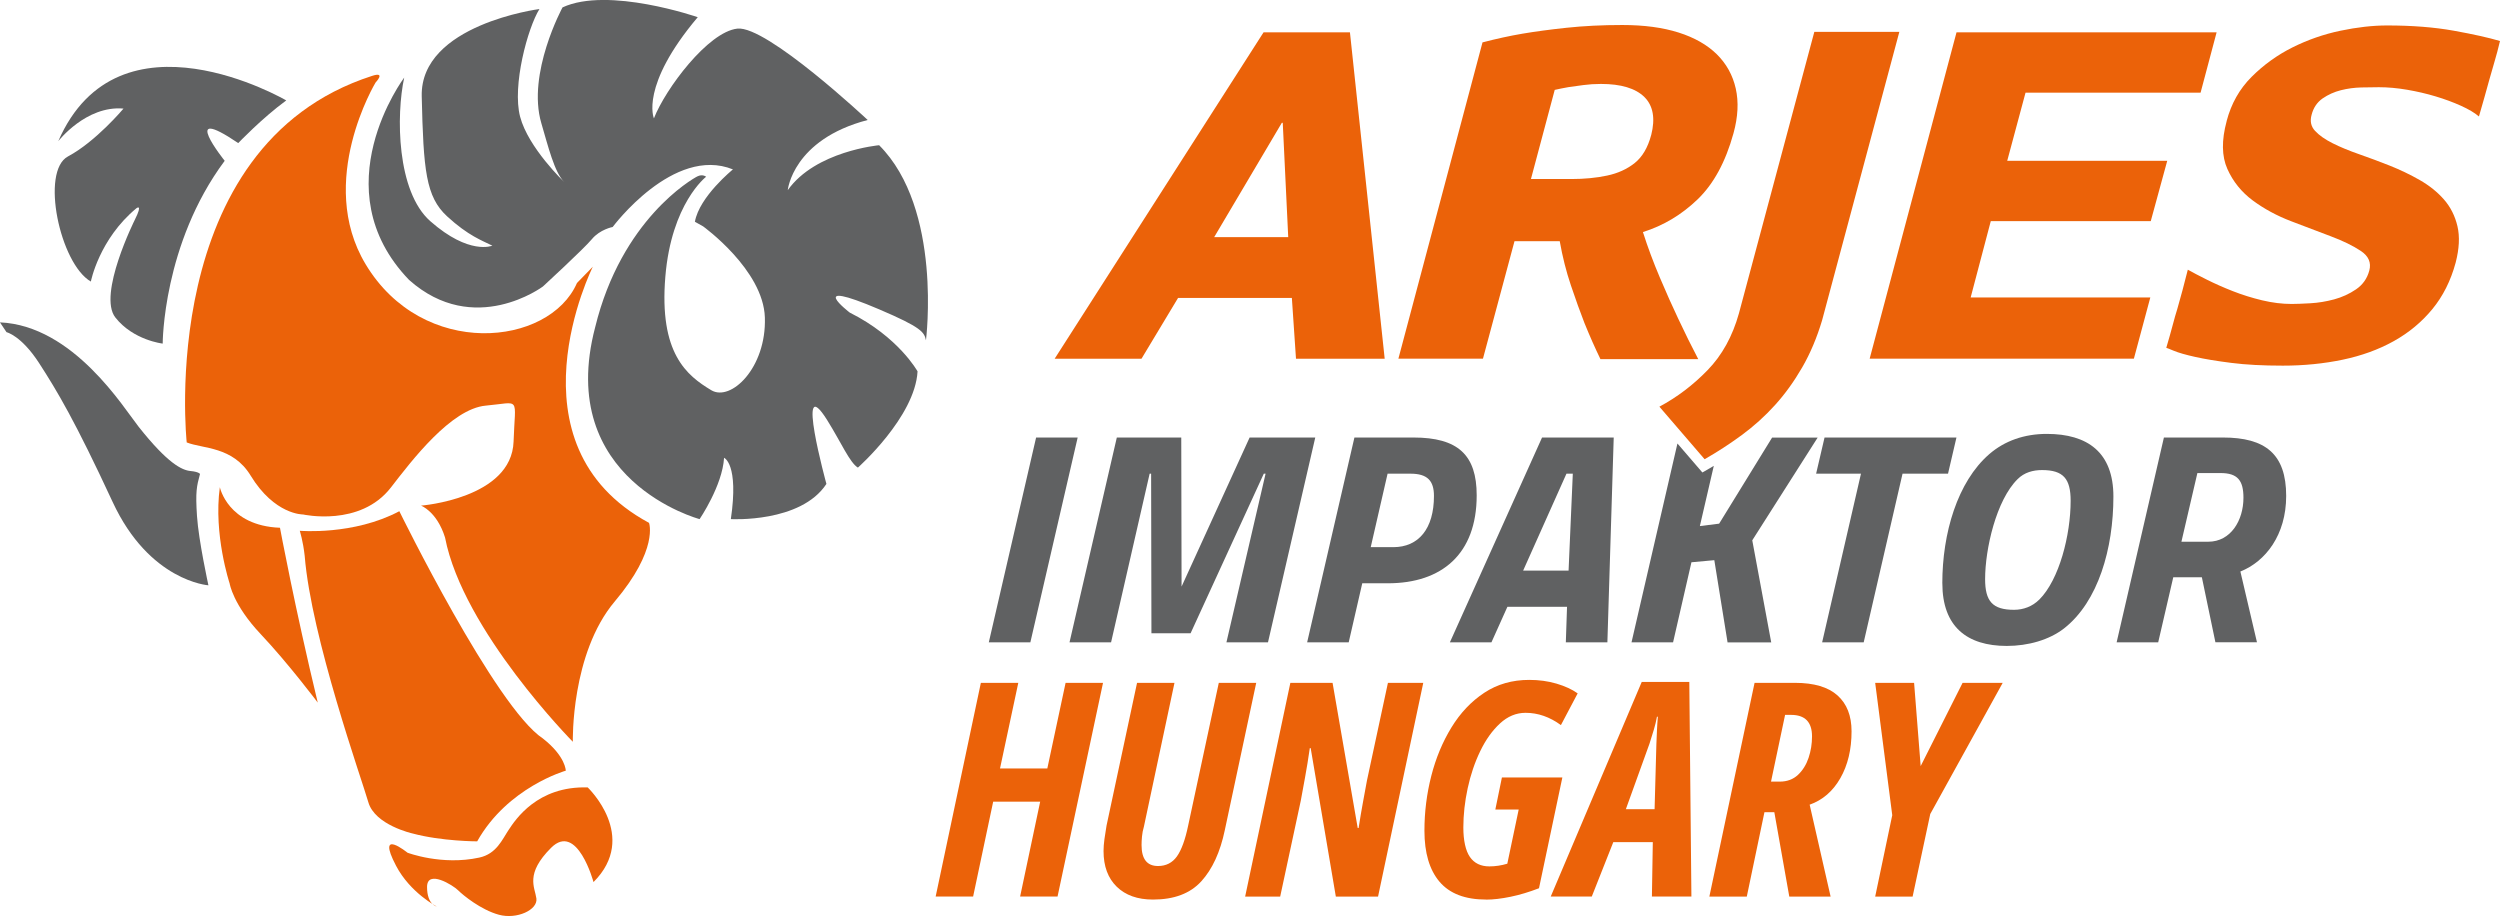 <?xml version="1.0" encoding="UTF-8"?>
<svg id="Réteg_2" data-name="Réteg 2" xmlns="http://www.w3.org/2000/svg" viewBox="0 0 726.66 266.26">
  <defs>
    <style>
      .cls-1 {
        fill: #606162;
      }

      .cls-2 {
        fill: #eb6209;
      }
    </style>
  </defs>
  <g id="Réteg_1" data-name="Réteg 1">
    <g>
      <path class="cls-1" d="m395.96,169.54l-3.94,17.16h-12.08l13.74-59.53h17.16c12.96,0,18.38,5.08,18.38,16.81,0,17.07-10.15,25.56-25.82,25.56h-7.44Zm9.02-10.5c7.35,0,11.82-5.34,11.82-14.88,0-4.38-1.84-6.48-6.83-6.48h-6.65l-4.9,21.36h6.57Z"/>
      <path class="cls-1" d="m448.22,127.17h20.83l-1.84,59.53h-12.08l.35-10.33h-17.33l-4.64,10.33h-12.08l26.79-59.53Zm-5.51,38.69h13.22l1.23-28.19h-1.84l-12.6,28.19Z"/>
      <polygon class="cls-1" points="530.33 127.17 568.67 127.17 566.22 137.68 553 137.68 541.71 186.7 529.63 186.7 540.92 137.68 527.88 137.68 530.33 127.17"/>
      <path class="cls-1" d="m564.56,169.54c0-14.53,4.38-29.5,13.66-37.55,4.46-3.85,10.15-5.87,16.72-5.87,11.82,0,19.35,5.34,19.35,18.21,0,15.06-4.38,30.55-14.36,38.34-4.29,3.33-10.42,5.08-16.63,5.08-11.56,0-18.73-5.6-18.73-18.21m28.19,4.73c5.78-5.78,9.1-18.73,9.1-28.71,0-6.39-2.1-8.93-8.32-8.93-2.63,0-5.16.7-7.09,2.63-6.22,6.13-9.45,20.31-9.45,29.06,0,6.39,2.1,8.93,8.4,8.93,2.71,0,5.34-.96,7.35-2.98"/>
      <path class="cls-1" d="m640.01,167.79h-8.32l-4.38,18.91h-12.08l13.74-59.53h17.16c12.34,0,18.38,4.81,18.38,16.98,0,11.38-6.04,19.08-13.31,21.97l4.82,20.57h-12.08l-3.94-18.91Zm5.43-30.29h-6.74l-4.64,19.96h7.79c6.57,0,10.24-6.21,10.24-12.78,0-4.99-1.66-7.18-6.65-7.18"/>
      <path class="cls-2" d="m367.27,9.4h25.11l10.1,94.87h-25.78l-1.2-17.67h-33.08l-10.63,17.67h-25.24l60.72-94.87Zm-14.35,59.52h21.52l-1.59-33.22h-.27l-19.66,33.22Z"/>
      <path class="cls-2" d="m477.54,67.46c1.41,4.43,3.06,8.84,4.92,13.22,1.86,4.38,3.63,8.35,5.31,11.89,1.95,4.16,3.9,8.1,5.85,11.82h-28.43c-1.59-3.28-3.14-6.78-4.65-10.5-1.24-3.19-2.55-6.82-3.92-10.89-1.38-4.07-2.46-8.37-3.26-12.89h-13.15l-9.17,34.15h-24.58l24.45-91.94c4.07-1.06,7.93-1.9,11.56-2.52,3.63-.62,7.93-1.2,12.89-1.73,4.96-.53,10.36-.8,16.21-.8,6.29,0,11.74.73,16.34,2.19,4.61,1.46,8.3,3.57,11.1,6.31,2.79,2.75,4.63,6.07,5.51,9.96.88,3.9.66,8.24-.66,13.02-2.3,8.33-5.78,14.73-10.43,19.2-4.65,4.47-9.94,7.64-15.88,9.5m2.39-28.17c1.24-4.87.57-8.57-1.99-11.09-2.57-2.52-6.78-3.79-12.62-3.79-1.77,0-3.48.11-5.12.33-1.64.22-3.08.42-4.32.6-1.51.27-2.83.53-3.99.8l-6.91,25.91h11.76c3.76,0,7.22-.33,10.36-1,3.14-.66,5.82-1.88,8.04-3.65,2.21-1.77,3.81-4.47,4.78-8.11"/>
      <path class="cls-2" d="m482.32,118.21c5.14-2.75,9.81-6.29,14.02-10.63,4.21-4.34,7.24-9.83,9.1-16.48l21.92-81.84h24.71l-22.45,83.84c-1.51,5.05-3.43,9.61-5.78,13.68-2.35,4.07-4.98,7.73-7.91,10.96-2.92,3.23-6.14,6.13-9.63,8.7-3.5,2.57-7.11,4.92-10.83,7.04l-13.15-15.28Z"/>
      <path class="cls-1" d="m515.1,127.17l-15.41,25.04-5.6.7,4.05-17.5c-.39.23-.78.47-1.17.69l-2.15,1.23-1.61-1.87-5.64-6.55-13.35,57.8h12.08l5.34-23.28,6.65-.61,3.85,23.9h12.69l-5.51-29.67,19-29.85h-13.22Z"/>
      <polygon class="cls-2" points="568.69 9.4 644.29 9.4 639.63 26.93 588.75 26.93 583.43 46.73 629.94 46.73 625.15 64.27 578.65 64.27 572.8 86.46 625.02 86.46 620.24 104.26 543.44 104.26 568.69 9.4"/>
      <path class="cls-2" d="m647.21,35.17c1.33-5.05,3.74-9.32,7.24-12.82,3.5-3.5,7.46-6.35,11.89-8.57,4.43-2.21,9.08-3.83,13.95-4.85,4.87-1.02,9.39-1.53,13.55-1.53,7.26,0,13.73.51,19.4,1.53,5.67,1.02,10.14,2.02,13.42,2.99-.53,2.22-1.04,4.14-1.53,5.78-.49,1.64-1,3.41-1.53,5.32-.53,1.9-1.02,3.65-1.46,5.25-.45,1.59-.98,3.45-1.6,5.58-1.24-1.06-2.99-2.1-5.25-3.12-2.26-1.02-4.72-1.93-7.37-2.72-2.66-.8-5.43-1.44-8.3-1.93-2.88-.49-5.6-.73-8.17-.73-1.42,0-3.12.02-5.12.07-1.99.05-3.97.31-5.91.8-1.95.49-3.72,1.29-5.32,2.39-1.59,1.11-2.66,2.68-3.19,4.72-.53,1.86-.2,3.43,1,4.72,1.2,1.29,2.9,2.48,5.11,3.59,2.21,1.11,4.78,2.17,7.71,3.19,2.92,1.02,5.89,2.13,8.9,3.32,3.01,1.2,5.91,2.59,8.7,4.18,2.79,1.6,5.14,3.48,7.04,5.65,1.9,2.17,3.21,4.76,3.92,7.77.71,3.01.53,6.56-.53,10.63-1.42,5.23-3.68,9.72-6.78,13.49-3.1,3.76-6.84,6.86-11.23,9.3-4.38,2.44-9.32,4.23-14.81,5.38-5.49,1.15-11.29,1.73-17.41,1.73-5.76,0-10.74-.26-14.95-.8-4.21-.53-7.71-1.11-10.49-1.73-2.79-.62-4.87-1.22-6.24-1.79-1.37-.57-2.1-.86-2.19-.86.35-1.24.69-2.39,1-3.45.31-1.06.64-2.28,1-3.65.36-1.37.75-2.77,1.2-4.18.98-3.37,1.99-7.17,3.06-11.43,1.42.8,3.28,1.77,5.58,2.92,2.3,1.15,4.8,2.26,7.51,3.32,2.7,1.06,5.53,1.95,8.5,2.66,2.97.71,5.82,1.06,8.57,1.06,1.33,0,3.14-.07,5.45-.2,2.3-.13,4.6-.51,6.91-1.13,2.3-.62,4.43-1.59,6.38-2.92,1.95-1.33,3.23-3.14,3.85-5.45.62-2.3-.2-4.2-2.46-5.71-2.26-1.5-5.16-2.92-8.7-4.25-3.54-1.33-7.4-2.79-11.56-4.39-4.16-1.59-7.88-3.61-11.16-6.04-3.28-2.44-5.74-5.49-7.38-9.17-1.64-3.67-1.71-8.3-.2-13.88"/>
      <path class="cls-2" d="m54.27,128.59s-9.28-86.12,53.81-106.51c4.27-1.42,1.09,1.9,1.09,1.9,0,0-17.35,28.72-2.92,52.79,16.65,27.76,53.39,23.98,61.46,5.48l4.61-4.73s-25.88,51.69,16.33,74.46c0,0,2.85,7.66-9.96,22.84-12.81,15.18-12.19,40.79-12.19,40.79,0,0-31.92-32.32-37.14-59.36-2.37-7.59-6.98-9.28-6.98-9.28,0,0,26.35-2.04,26.9-18.64.44-13.36,2.24-11.36-8.07-10.43-10.09.91-21.54,15.98-27.58,23.79-8.94,11.57-25.54,7.85-25.54,7.85,0,0-8.24.17-15.25-11.32-5.2-8.51-13.82-7.73-18.57-9.62"/>
      <path class="cls-2" d="m81.38,153.4s4.34,23.31,10.98,50.82c0,0-8.54-11.38-16.6-19.92-8.06-8.54-9.01-14.7-9.01-14.7,0,0-4.74-14.23-2.85-27.99,0,0,2.31,11.21,17.48,11.79"/>
      <path class="cls-2" d="m87.14,154.28s15.63,1.38,28.93-5.69c0,0,27.98,57.06,41.74,66.07,6.64,5.22,6.64,9.35,6.64,9.35,0,0-16.9,4.78-25.75,20.54,0,0-10.29,0-18.83-2.3,0,0-10.91-2.44-12.81-9.08-1.9-6.64-16.6-47.9-18.5-71.62-.47-4.27-1.42-7.25-1.42-7.25"/>
      <path class="cls-2" d="m126.98,263.51s-7.72-3.96-11.86-11.86c-5.94-11.32,3.32-3.8,3.32-3.8,0,0,9.96,3.8,20.87,1.42,5.01-1.09,6.64-5.22,8.54-8.06,1.9-2.85,8.28-12.81,22.98-12.33,0,0,14.96,14.23,1.68,27.51,0,0-4.74-17.55-12.33-9.96-7.59,7.59-4.74,11.39-4.27,14.71.47,3.32-5.69,6.17-10.91,4.74-5.22-1.42-10.43-5.69-11.86-7.12-1.42-1.42-9.01-6.17-9.01-.95s2.85,5.69,2.85,5.69"/>
      <path class="cls-1" d="m58.13,137.75s-.34-.61-2.75-.84c-2.5-.24-6.62-2.18-15.07-12.85-4.35-5.49-18.97-29.41-40.32-30.36,0,0,.95,1.42,1.9,2.85,0,0,4.27.95,9.49,9.01,5.22,8.07,10.44,16.79,21.35,40.32,10.7,23.1,27.85,24.25,27.85,24.25,0,0-2.85-13-3.32-20.12-.47-7.12-.1-8.63.88-12.26"/>
      <path class="cls-1" d="m47.29,99.87s0-28.93,18.02-53.13c0,0-13.61-17.01,3.94-5.15,0,0,6.84-7.19,13.95-12.4,0,0-48.71-28.46-66.27,11.86,0,0,8.06-10.44,18.97-9.49,0,0-8.06,9.62-16.13,13.9-8.06,4.27-2.37,31.17,6.64,36.38,0,0,2.37-12.33,13.28-21.34,0,0,1.9-1.42-.47,3.32,0,0-10.91,21.82-5.69,28.46,5.22,6.64,13.76,7.59,13.76,7.59"/>
      <path class="cls-1" d="m117.49,22.55s-24.19,32.25,1.42,58.82c18.94,16.84,38.9,1.9,38.9,1.9,0,0,11.86-10.91,14.23-13.76,2.37-2.85,6.04-3.53,6.04-3.53,0,0,17.67-23.74,34.96-16.74,0,0-9.77,7.9-11.06,15.22l2.38,1.33s17.51,12.61,17.96,26.49c.48,14.71-9.92,24.54-15.58,21.14-7.12-4.27-15.2-10.7-13.35-32.99,1.76-21.33,11.85-29.05,11.85-29.05,0,0-1-.88-2.56-.1-1.56.79-22.05,12.52-29.69,43.85-11.7,44.57,30.36,55.76,30.36,55.76,0,0,6.64-9.75,7.11-17.82,0,0,4.34,1.69,1.97,17.82,0,0,20.31,1.16,27.78-10.23,0,0-9.24-33.68.25-18.5,4.09,6.55,6.53,12.33,8.9,13.76,0,0,16.6-14.7,17.34-27.97,0,0-5.48-9.97-19.71-17.09,0,0-13.42-10.31,8.54-.95,12.32,5.25,13.14,6.64,13.61,9.01,0,0,4.89-38.21-13.61-56.71,0,0-18.5,1.69-26.56,13.07,0,0,1.42-14.7,23.24-20.4,0,0-29.34-27.51-37.88-26.56-8.54.95-20.94,17.55-24.26,26.09,0,0-4.15-9.42,12.74-29.41,0,0-26.02-9.01-39.3-2.85,0,0-10.43,19.21-6.16,33.68,1.97,6.69,3.79,14.23,6.64,17.08,0,0-10.44-9.96-12.81-18.97-2.37-9.01,2.21-25.86,5.62-31.31,0,0-34.7,4.48-34.22,25.35.49,21.53,1.2,29.2,7.36,34.89,6.17,5.69,10.33,7.11,13.17,8.54,0,0-6.69,2.88-18.03-7.11-9.81-8.65-9.96-30.83-7.59-41.74"/>
      <polygon class="cls-1" points="301.16 127.17 313.24 127.17 299.49 186.7 287.41 186.7 301.16 127.17"/>
      <polygon class="cls-1" points="324.62 127.17 343.35 127.17 343.44 170.5 363.22 127.17 382.3 127.17 368.56 186.7 356.48 186.7 367.86 137.68 367.34 137.68 346.06 184.07 334.68 184.07 334.59 137.68 334.16 137.68 322.95 186.7 310.87 186.7 324.62 127.17"/>
      <g>
        <path class="cls-2" d="m271.96,260.6l13.14-62.12h10.88l-5.31,24.88h13.75l5.31-24.88h10.88l-13.22,62.12h-10.88l5.83-27.58h-13.66l-5.83,27.58h-10.88Z"/>
        <path class="cls-2" d="m335.12,261.47c-4.47,0-7.98-1.25-10.53-3.74-2.55-2.49-3.83-5.94-3.83-10.35,0-1.04.09-2.2.26-3.48.17-1.28.38-2.58.61-3.92l8.87-41.5h10.88l-8.88,41.76c-.29.99-.48,1.94-.56,2.87-.09.93-.13,1.77-.13,2.52,0,4.06,1.59,6.09,4.79,6.09,2.32,0,4.15-.93,5.48-2.78,1.33-1.86,2.44-4.9,3.31-9.13l8.87-41.33h10.88l-9.13,42.8c-1.33,6.38-3.61,11.34-6.83,14.88-3.22,3.54-7.9,5.31-14.05,5.31Z"/>
        <path class="cls-2" d="m361.92,260.6l13.14-62.12h12.27l7.31,42.2h.26c.41-2.67.84-5.23,1.3-7.7.46-2.46.84-4.51,1.13-6.13l6.09-28.36h10.27l-13.14,62.12h-12.27l-7.31-43.15h-.26c-.41,2.9-.87,5.76-1.39,8.57-.52,2.81-.93,5.03-1.22,6.66l-6,27.93h-10.18Z"/>
        <path class="cls-2" d="m431.95,261.47c-6.09,0-10.6-1.73-13.53-5.18-2.93-3.45-4.39-8.4-4.39-14.83,0-5.45.67-10.77,2-15.96,1.33-5.19,3.29-9.89,5.87-14.09,2.58-4.21,5.75-7.55,9.53-10.05,3.77-2.49,8.12-3.74,13.05-3.74,2.84,0,5.49.36,7.96,1.09,2.46.73,4.51,1.67,6.13,2.83l-4.87,9.22c-3.25-2.38-6.67-3.57-10.27-3.57-2.73,0-5.21,1.03-7.44,3.09-2.23,2.06-4.15,4.74-5.74,8.05-1.6,3.31-2.81,6.9-3.65,10.79-.84,3.89-1.26,7.69-1.26,11.4s.64,6.74,1.91,8.57c1.27,1.83,3.16,2.74,5.65,2.74,1.74,0,3.48-.26,5.22-.78l3.31-15.75h-6.79l1.91-9.31h17.57l-6.79,32.19c-2.84,1.1-5.6,1.93-8.26,2.48-2.67.55-5.05.83-7.13.83Z"/>
        <path class="cls-2" d="m450.74,260.6l26.45-62.38h13.83l.61,62.38h-11.48l.26-15.83h-11.48l-6.26,15.83h-11.92Zm21.84-25.4h8.35l.52-18.88c.06-1.39.12-2.74.17-4.04.06-1.31.14-2.62.26-3.96h-.26c-.23,1.28-.54,2.54-.91,3.78-.38,1.25-.8,2.6-1.26,4.05l-6.87,19.05Z"/>
        <path class="cls-2" d="m496.85,260.6l13.14-62.12h11.75c5.51,0,9.63,1.22,12.35,3.65,2.73,2.44,4.09,5.92,4.09,10.44,0,5.28-1.09,9.82-3.26,13.62s-5.15,6.37-8.92,7.7l6.09,26.71h-12.01l-4.35-24.53h-2.87l-5.13,24.53h-10.88Zm17.92-33.41h2.52c2.14,0,3.91-.65,5.31-1.96,1.39-1.31,2.42-2.96,3.09-4.96s1-4.07,1-6.22c0-4.18-2.03-6.26-6.09-6.26h-1.74l-4.09,19.4Z"/>
        <path class="cls-2" d="m545.05,260.6l4.96-23.66-4.96-38.45h11.31l1.91,24.19,12.18-24.19h11.66l-21.05,38.11-5.13,24.01h-10.88Z"/>
      </g>
    </g>
  </g>
</svg>